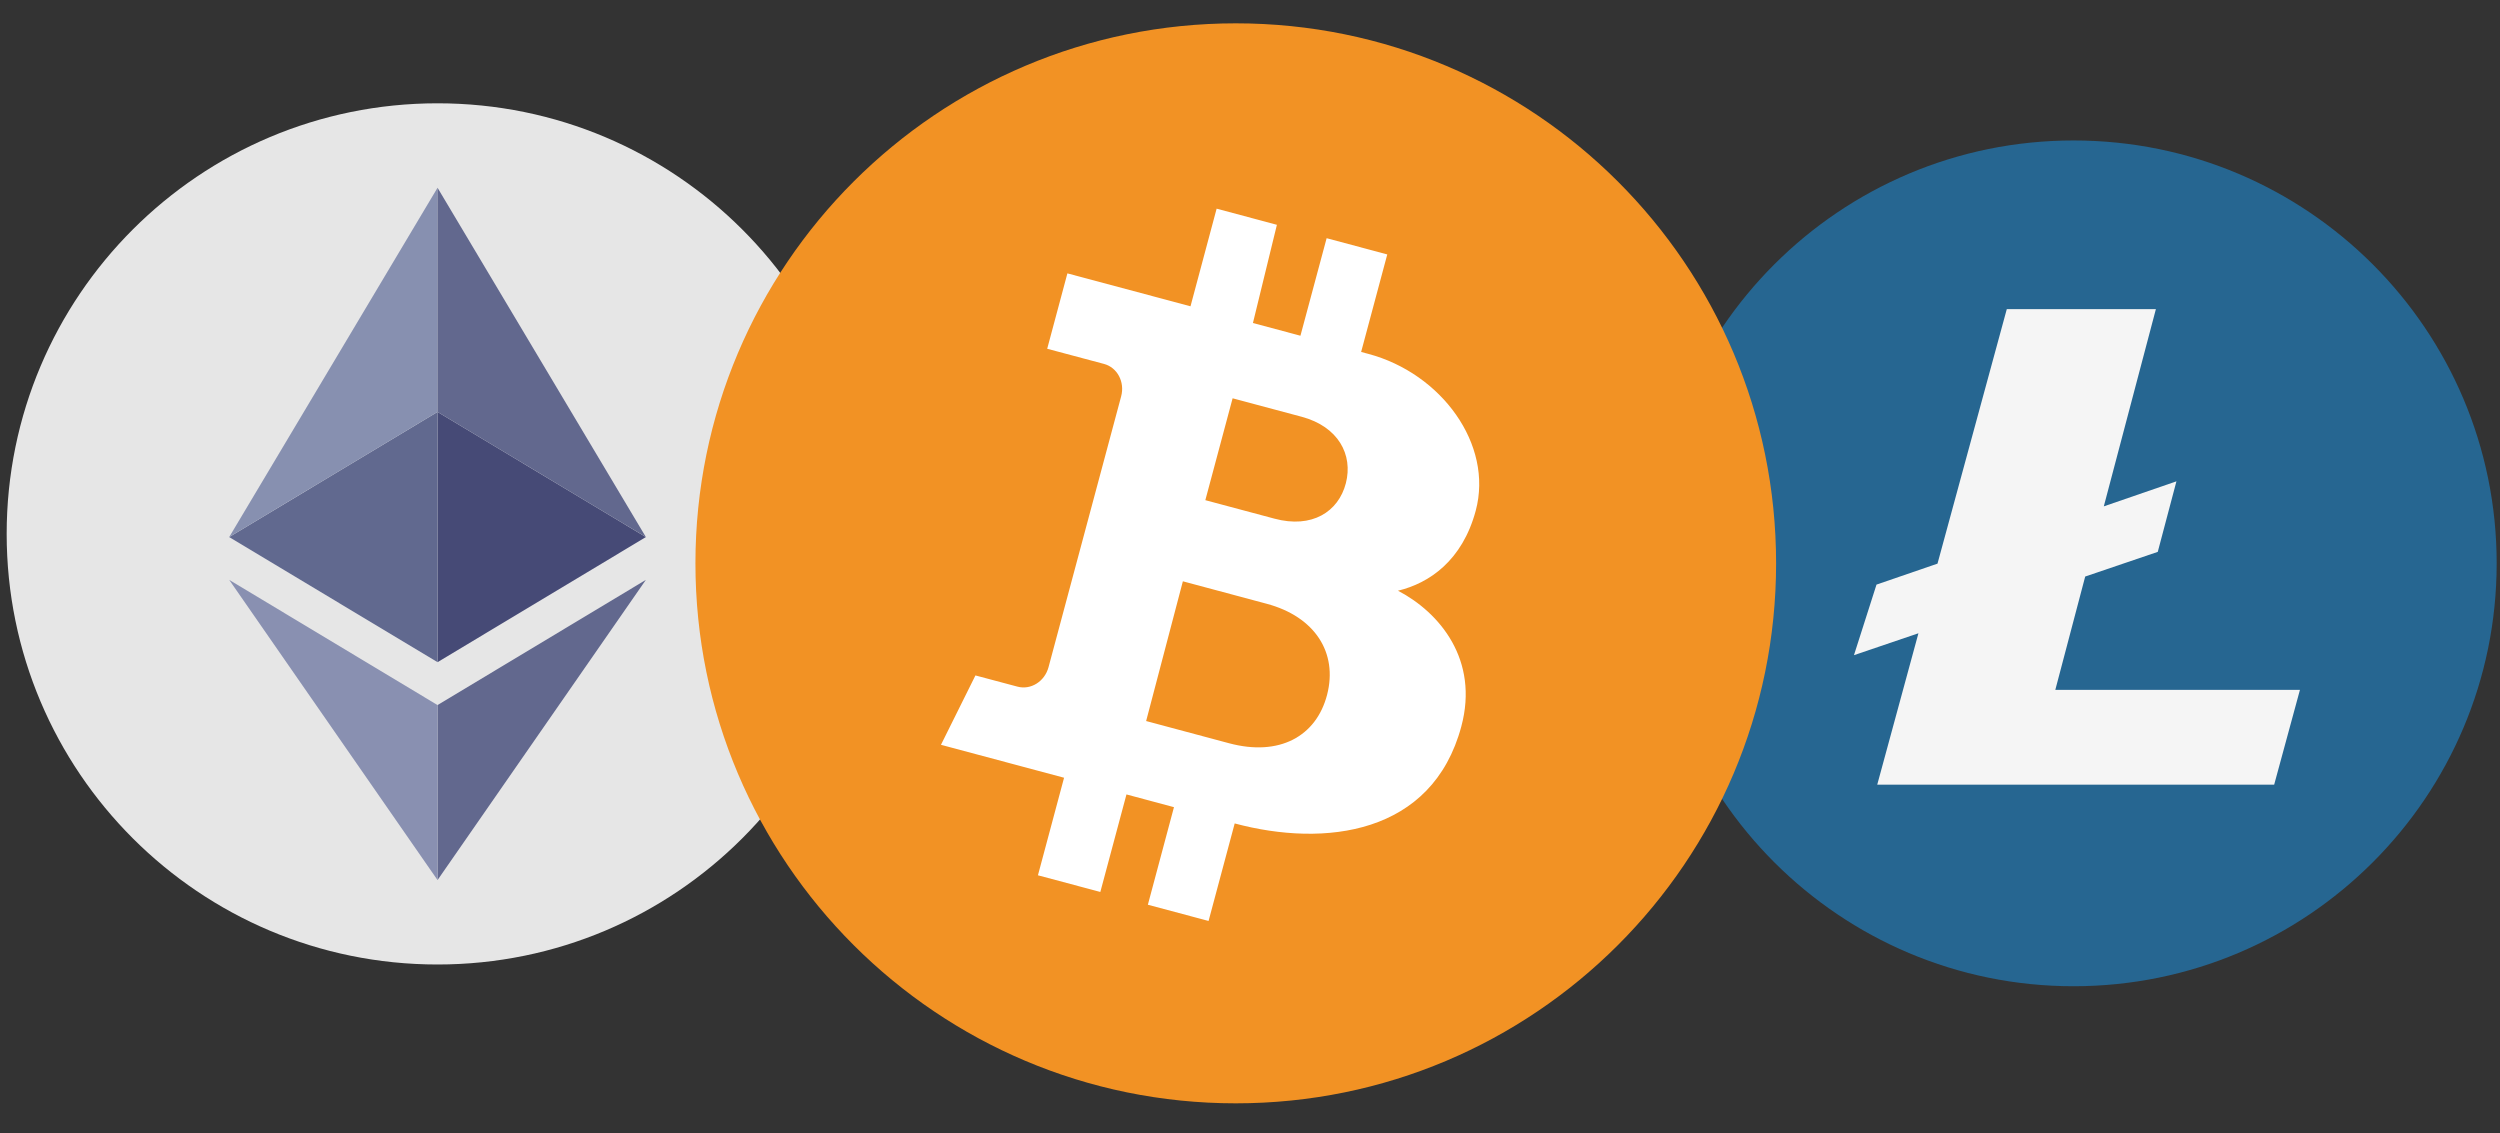<svg width="75" height="34" viewBox="0 0 75 34" fill="none" xmlns="http://www.w3.org/2000/svg">
<rect x="0" y="0" width="75" height="34" fill="#333333" stroke="none"/>
<g clip-path="url(#clip0_65_282)">
<path d="M62.206 29.587C55.196 29.587 49.512 23.906 49.512 16.9C49.512 9.895 55.196 4.214 62.206 4.214C69.216 4.214 74.9 9.895 74.9 16.9C74.9 23.906 69.216 29.587 62.206 29.587Z" fill="#266691"/>
<path d="M61.659 20.697L62.556 17.296L64.733 16.556L65.293 14.44L63.114 15.191L64.677 9.273H60.204L58.125 16.909L56.295 17.538L55.619 19.655L57.553 18.998L56.317 23.54H60.907H68.225L68.998 20.697H61.659Z" fill="#F5F5F5"/>
<path d="M13.126 28.935C5.987 28.935 0.2 23.152 0.2 16.017C0.2 8.882 5.987 3.099 13.126 3.099C20.265 3.099 26.052 8.882 26.052 16.017C26.052 23.152 20.265 28.935 13.126 28.935Z" fill="#E6E6E6"/>
<path d="M13.126 12.358L19.376 16.112L13.126 19.865V12.358Z" fill="#464A76"/>
<path d="M13.126 12.358L6.876 16.112L13.126 19.865V12.358Z" fill="#61698F"/>
<path d="M13.126 12.358L6.876 16.111L13.126 5.633V12.358Z" fill="#8790B0"/>
<path d="M13.126 12.358L19.376 16.111L13.126 5.633V12.358Z" fill="#62688E"/>
<path d="M13.126 21.152V26.402L19.376 17.396L13.126 21.152Z" fill="#62688E"/>
<path d="M13.126 21.152L6.876 17.396L13.126 26.402V21.152Z" fill="#8990B1"/>
<path d="M37.073 33.1C28.121 33.1 20.863 25.847 20.863 16.9C20.863 7.953 28.121 0.7 37.073 0.7C46.026 0.7 53.283 7.953 53.283 16.9C53.283 25.847 46.026 33.1 37.073 33.1Z" fill="#F29224"/>
<path d="M41.941 17.721C42.879 17.495 43.87 16.819 44.272 15.32C44.805 13.333 43.24 11.2 41.049 10.616C40.888 10.573 41.004 10.603 40.834 10.559L41.618 7.633L39.799 7.146L39.013 10.072L37.588 9.69L38.307 6.744L36.499 6.26L35.715 9.189L32.022 8.201L31.416 10.463L33.121 10.918C33.52 11.025 33.749 11.459 33.635 11.889L31.456 20.015C31.34 20.446 30.922 20.707 30.524 20.599L29.263 20.263L28.229 22.344L31.922 23.332L31.138 26.259L33.01 26.759L33.794 23.833L35.219 24.215L34.436 27.142L36.257 27.629L37.041 24.703C39.743 25.427 42.97 25.042 43.84 21.792C44.374 19.8 43.197 18.378 41.938 17.721M36.979 11.949C36.995 11.951 37.181 12.003 39.05 12.503C40.147 12.797 40.597 13.64 40.376 14.496C40.155 15.352 39.36 15.864 38.231 15.559C37.332 15.32 36.16 15.005 36.16 15.005L36.979 11.946V11.949ZM36.874 22.298C35.683 21.98 34.384 21.631 34.384 21.631L35.486 17.439C35.486 17.439 36.057 17.592 37.997 18.112C39.449 18.499 40.139 19.582 39.813 20.842C39.487 22.099 38.371 22.699 36.874 22.298Z" fill="white"/>
</g>
<defs>
<clipPath id="clip0_65_282">
<rect width="74.7" height="32.4" fill="white" transform="translate(0.2 0.7)"/>
</clipPath>
</defs>
</svg>
